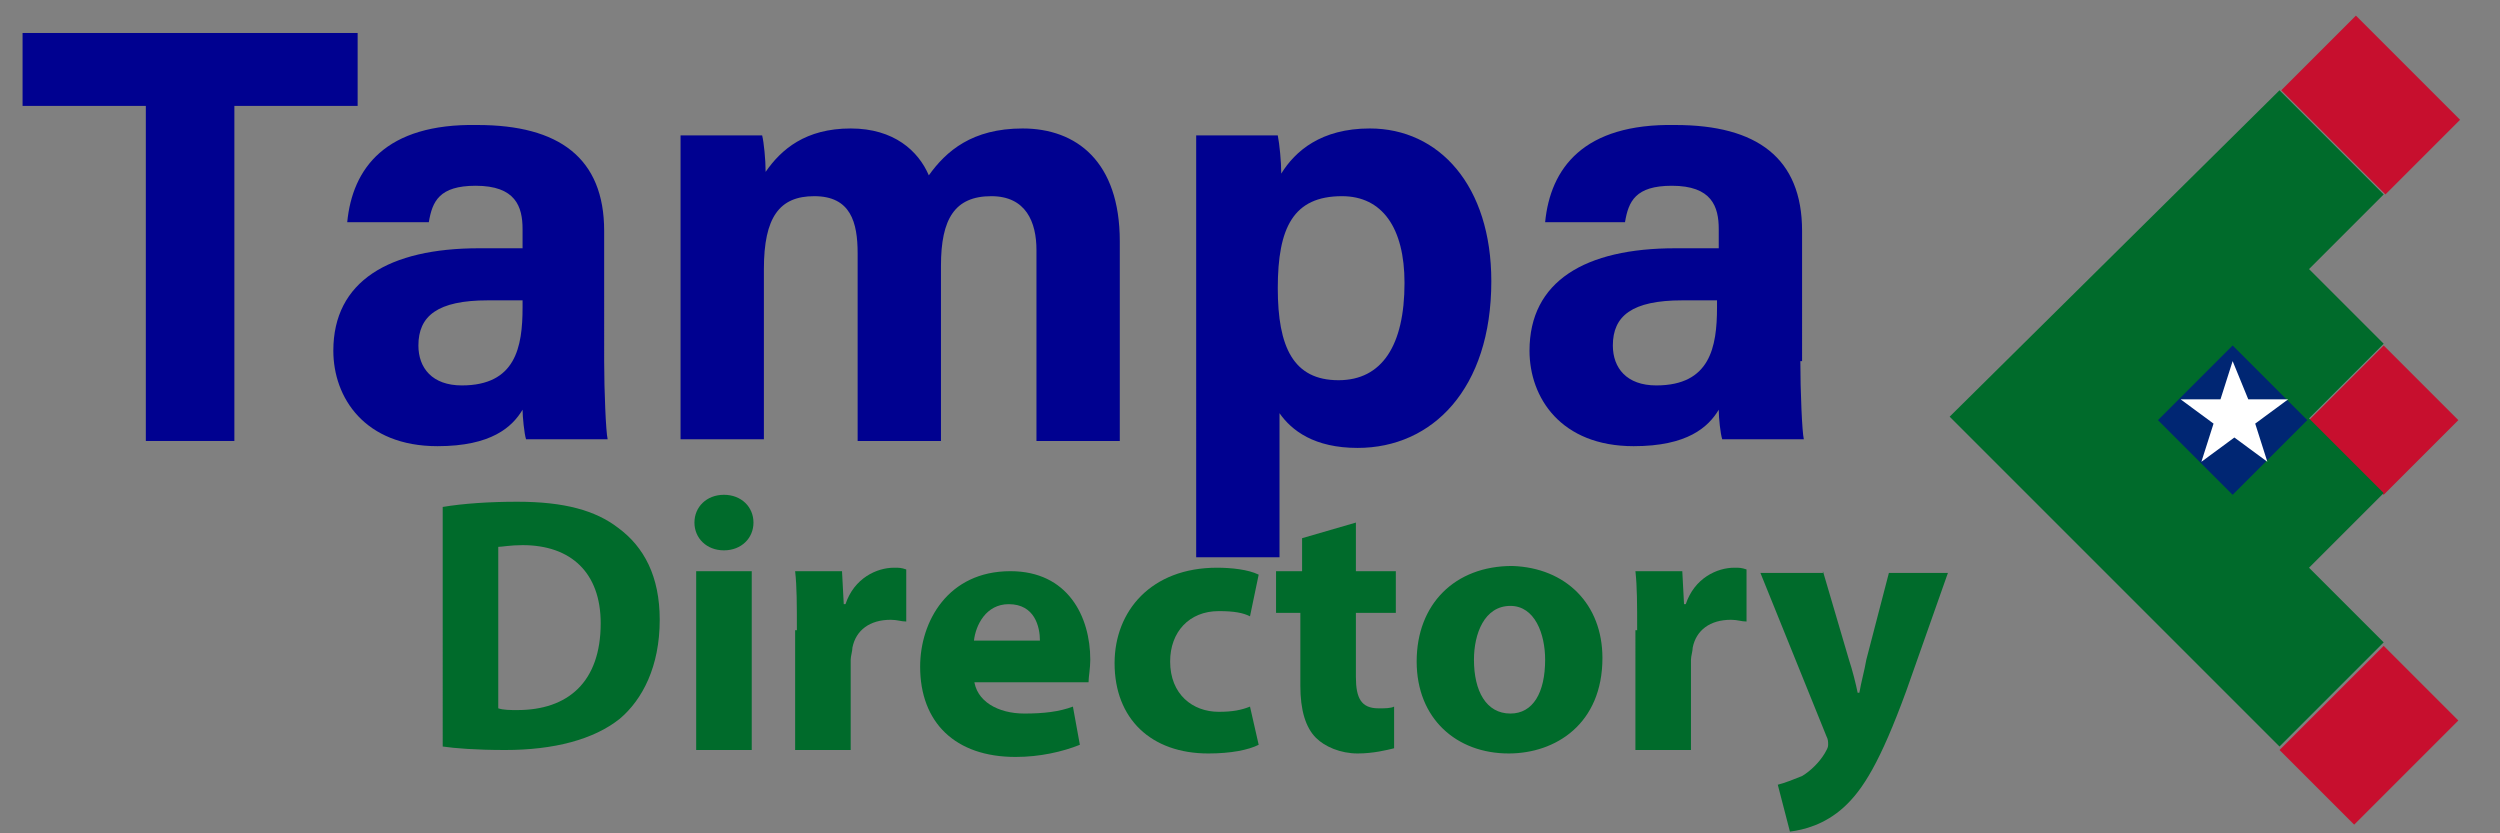 <?xml version="1.0" encoding="utf-8"?>
<!-- Generator: Adobe Illustrator 24.1.2, SVG Export Plug-In . SVG Version: 6.00 Build 0)  -->
<svg version="1.1" xmlns="http://www.w3.org/2000/svg" xmlns:xlink="http://www.w3.org/1999/xlink" x="0px" y="0px"
	 viewBox="0 0 144 48" style="enable-background:new 0 0 144 48;" xml:space="preserve">
<rect x="0" y="0" width="144" height="48" fill="#808080" stroke="none"/>
<style type="text/css">
	.st0{fill:#000190;}
	.st1{fill:#006B2B;}
	.st2{fill:#C70F2E;}
	.st3{fill:#002673;}
	.st4{fill:#FFFFFF;}
	.st5{fill:#092782;}
</style>
<g id="Layer_1">
	<g>
		<path class="st0" d="M8.4,6.1H1.3V1.9h19.3v4.2h-7.1v19.3H8.4V6.1z"/>
		<path class="st0" d="M34.8,20.8c0,1.7,0.1,4.1,0.2,4.5h-4.7c-0.1-0.3-0.2-1.3-0.2-1.7c-0.6,1-1.8,2.1-4.9,2.1c-4.2,0-6-2.8-6-5.5
			c0-4,3.2-5.9,8.4-5.9c0.9,0,1.9,0,2.5,0v-1.1c0-1.3-0.4-2.5-2.7-2.5c-2.1,0-2.5,0.9-2.7,2.1H20c0.3-3.1,2.2-5.7,7.5-5.6
			c4.7,0,7.3,1.9,7.3,6.1V20.8z M30.1,17.3c-0.4,0-1.3,0-2,0c-2.9,0-4,0.9-4,2.6c0,1.3,0.8,2.3,2.5,2.3c3.1,0,3.5-2.2,3.5-4.5V17.3z
			"/>
		<path class="st0" d="M39.2,12.3c0-1.5,0-3,0-4.5h4.7c0.1,0.4,0.2,1.4,0.2,2.1c0.9-1.3,2.3-2.5,4.9-2.5c2.5,0,3.9,1.3,4.5,2.7
			c1-1.4,2.5-2.7,5.4-2.7c3.1,0,5.6,1.9,5.6,6.5v11.5h-4.8v-11c0-1.6-0.6-3.1-2.6-3.1c-2.1,0-2.9,1.3-2.9,4v10.1h-4.8V14.6
			c0-1.8-0.4-3.3-2.5-3.3c-2,0-2.9,1.2-2.9,4.2v9.8h-4.8V12.3z"/>
		<path class="st0" d="M73.7,23.8v8.3h-4.8V12c0-1.4,0-2.8,0-4.2h4.7c0.1,0.5,0.2,1.5,0.2,2.2c0.8-1.3,2.3-2.6,5.1-2.6
			c4,0,7,3.3,7,8.8c0,6.2-3.4,9.6-7.7,9.6C75.7,25.8,74.4,24.8,73.7,23.8z M80.9,16.3c0-3.2-1.3-5-3.6-5c-2.8,0-3.7,1.8-3.7,5.3
			c0,3.4,0.9,5.3,3.5,5.3C79.6,21.9,80.9,19.9,80.9,16.3z"/>
		<path class="st0" d="M103.7,20.8c0,1.7,0.1,4.1,0.2,4.5h-4.7C99.1,25,99,24.1,99,23.6c-0.6,1-1.8,2.1-4.9,2.1c-4.2,0-6-2.8-6-5.5
			c0-4,3.2-5.9,8.4-5.9c0.9,0,1.9,0,2.5,0v-1.1c0-1.3-0.4-2.5-2.7-2.5c-2.1,0-2.5,0.9-2.7,2.1h-4.6c0.3-3.1,2.2-5.7,7.5-5.6
			c4.7,0,7.3,1.9,7.3,6.1V20.8z M98.9,17.3c-0.4,0-1.3,0-2,0c-2.9,0-4,0.9-4,2.6c0,1.3,0.8,2.3,2.5,2.3c3.1,0,3.5-2.2,3.5-4.5V17.3z
			"/>
	</g>
	<g>
		<path class="st1" d="M25.5,29.2c1.2-0.2,2.7-0.3,4.3-0.3c2.7,0,4.5,0.5,5.8,1.5c1.5,1.1,2.4,2.8,2.4,5.3c0,2.7-1,4.6-2.3,5.7
			c-1.5,1.2-3.8,1.8-6.6,1.8c-1.7,0-2.9-0.1-3.6-0.2V29.2z M28.7,40.8c0.3,0.1,0.7,0.1,1.1,0.1c2.9,0,4.8-1.6,4.8-5
			c0-2.9-1.7-4.5-4.5-4.5c-0.7,0-1.2,0.1-1.4,0.1V40.8z"/>
		<path class="st1" d="M43.4,30.1c0,0.9-0.7,1.6-1.7,1.6c-1,0-1.7-0.7-1.7-1.6c0-0.9,0.7-1.6,1.7-1.6S43.4,29.2,43.4,30.1z
			 M40.1,43.2V32.9h3.2v10.3H40.1z"/>
		<path class="st1" d="M45.9,36.3c0-1.5,0-2.5-0.1-3.4h2.7l0.1,1.9h0.1c0.5-1.5,1.8-2.1,2.8-2.1c0.3,0,0.4,0,0.7,0.1v3
			c-0.3,0-0.5-0.1-0.9-0.1c-1.2,0-2,0.6-2.2,1.6c0,0.2-0.1,0.5-0.1,0.7v5.2h-3.2V36.3z"/>
		<path class="st1" d="M56.1,39.1c0.1,1.3,1.4,2,2.9,2c1.1,0,2-0.1,2.8-0.4l0.4,2.2c-1,0.4-2.3,0.7-3.7,0.7c-3.5,0-5.5-2-5.5-5.2
			c0-2.6,1.6-5.5,5.2-5.5c3.3,0,4.6,2.6,4.6,5.1c0,0.5-0.1,1-0.1,1.3H56.1z M59.9,36.9c0-0.8-0.3-2.1-1.8-2.1c-1.3,0-1.9,1.2-2,2.1
			H59.9z"/>
		<path class="st1" d="M72.5,42.9c-0.6,0.3-1.6,0.5-2.9,0.5c-3.3,0-5.4-2-5.4-5.2c0-3,2.1-5.5,5.9-5.5c0.8,0,1.8,0.1,2.4,0.4
			L72,35.5c-0.4-0.2-0.9-0.3-1.8-0.3c-1.7,0-2.8,1.2-2.8,2.9c0,1.9,1.3,2.9,2.8,2.9c0.8,0,1.3-0.1,1.8-0.3L72.5,42.9z"/>
		<path class="st1" d="M78.1,30.1v2.8h2.3v2.4h-2.3V39c0,1.2,0.3,1.8,1.3,1.8c0.4,0,0.7,0,0.9-0.1l0,2.4c-0.4,0.1-1.2,0.3-2.1,0.3
			c-1,0-1.9-0.4-2.4-0.9c-0.6-0.6-0.9-1.6-0.9-3v-4.2h-1.4v-2.4H75V31L78.1,30.1z"/>
		<path class="st1" d="M92.3,37.9c0,3.8-2.7,5.5-5.4,5.5c-3,0-5.3-2-5.3-5.3c0-3.3,2.2-5.5,5.5-5.5C90.2,32.7,92.3,34.8,92.3,37.9z
			 M84.9,38c0,1.8,0.7,3.1,2.1,3.1c1.3,0,2-1.2,2-3.1c0-1.5-0.6-3.1-2-3.1C85.5,34.9,84.9,36.5,84.9,38z"/>
		<path class="st1" d="M94.3,36.3c0-1.5,0-2.5-0.1-3.4h2.7l0.1,1.9h0.1c0.5-1.5,1.8-2.1,2.8-2.1c0.3,0,0.4,0,0.7,0.1v3
			c-0.3,0-0.5-0.1-0.9-0.1c-1.2,0-2,0.6-2.2,1.6c0,0.2-0.1,0.5-0.1,0.7v5.2h-3.2V36.3z"/>
		<path class="st1" d="M105,32.9l1.5,5.1c0.2,0.6,0.4,1.4,0.5,1.9h0.1c0.1-0.6,0.3-1.3,0.4-1.9l1.3-5h3.4l-2.4,6.8
			c-1.5,4.1-2.5,5.7-3.6,6.7c-1.1,1-2.3,1.3-3.1,1.4l-0.7-2.7c0.4-0.1,0.9-0.3,1.4-0.5c0.5-0.3,1-0.8,1.3-1.3
			c0.1-0.2,0.2-0.3,0.2-0.5s0-0.3-0.1-0.5l-3.8-9.4H105z"/>
	</g>
	<path id="path3843" class="st2" d="M135.7,0.9l6,6l-4.3,4.3l-6-6L135.7,0.9z"/>
	<path id="path3845" class="st2" d="M137.3,19.9l4.3,4.3l-4.3,4.3l-4.3-4.3L137.3,19.9z"/>
	<path id="path3847" class="st2" d="M137.3,37.2l4.3,4.3l-6,6l-4.3-4.3L137.3,37.2z"/>
	<path id="path3849" class="st1" d="M131.3,5.2l6,6l-4.3,4.3l4.3,4.3l-4.3,4.3l4.3,4.3l-4.3,4.3l4.3,4.3l-6,6l-19-19L131.3,5.2z"/>
	<path id="path5547" class="st3" d="M128.6,19.9l4.3,4.3l-4.3,4.3l-4.3-4.3L128.6,19.9z"/>
	<path id="path3881" class="st4" d="M128.6,20.8l-0.7,2.2h-2.3l1.9,1.4l-0.7,2.2l1.9-1.4l1.9,1.4l-0.7-2.2l1.9-1.4h-2.3L128.6,20.8z
		"/>
</g>
<g id="Layer_3">
</g>
<g id="testa">
	<path class="st5" d="M158.9,21.8l1.3-1.3L158.9,21.8z"/>
	<g>
	</g>
	<g>
	</g>
	<g>
	</g>
	<g>
	</g>
	<g>
	</g>
	<g>
	</g>
	<g>
	</g>
	<g>
	</g>
	<g>
	</g>
	<g>
	</g>
	<g>
	</g>
	<g>
	</g>
	<g>
	</g>
	<g>
	</g>
	<g>
	</g>
</g>
</svg>
